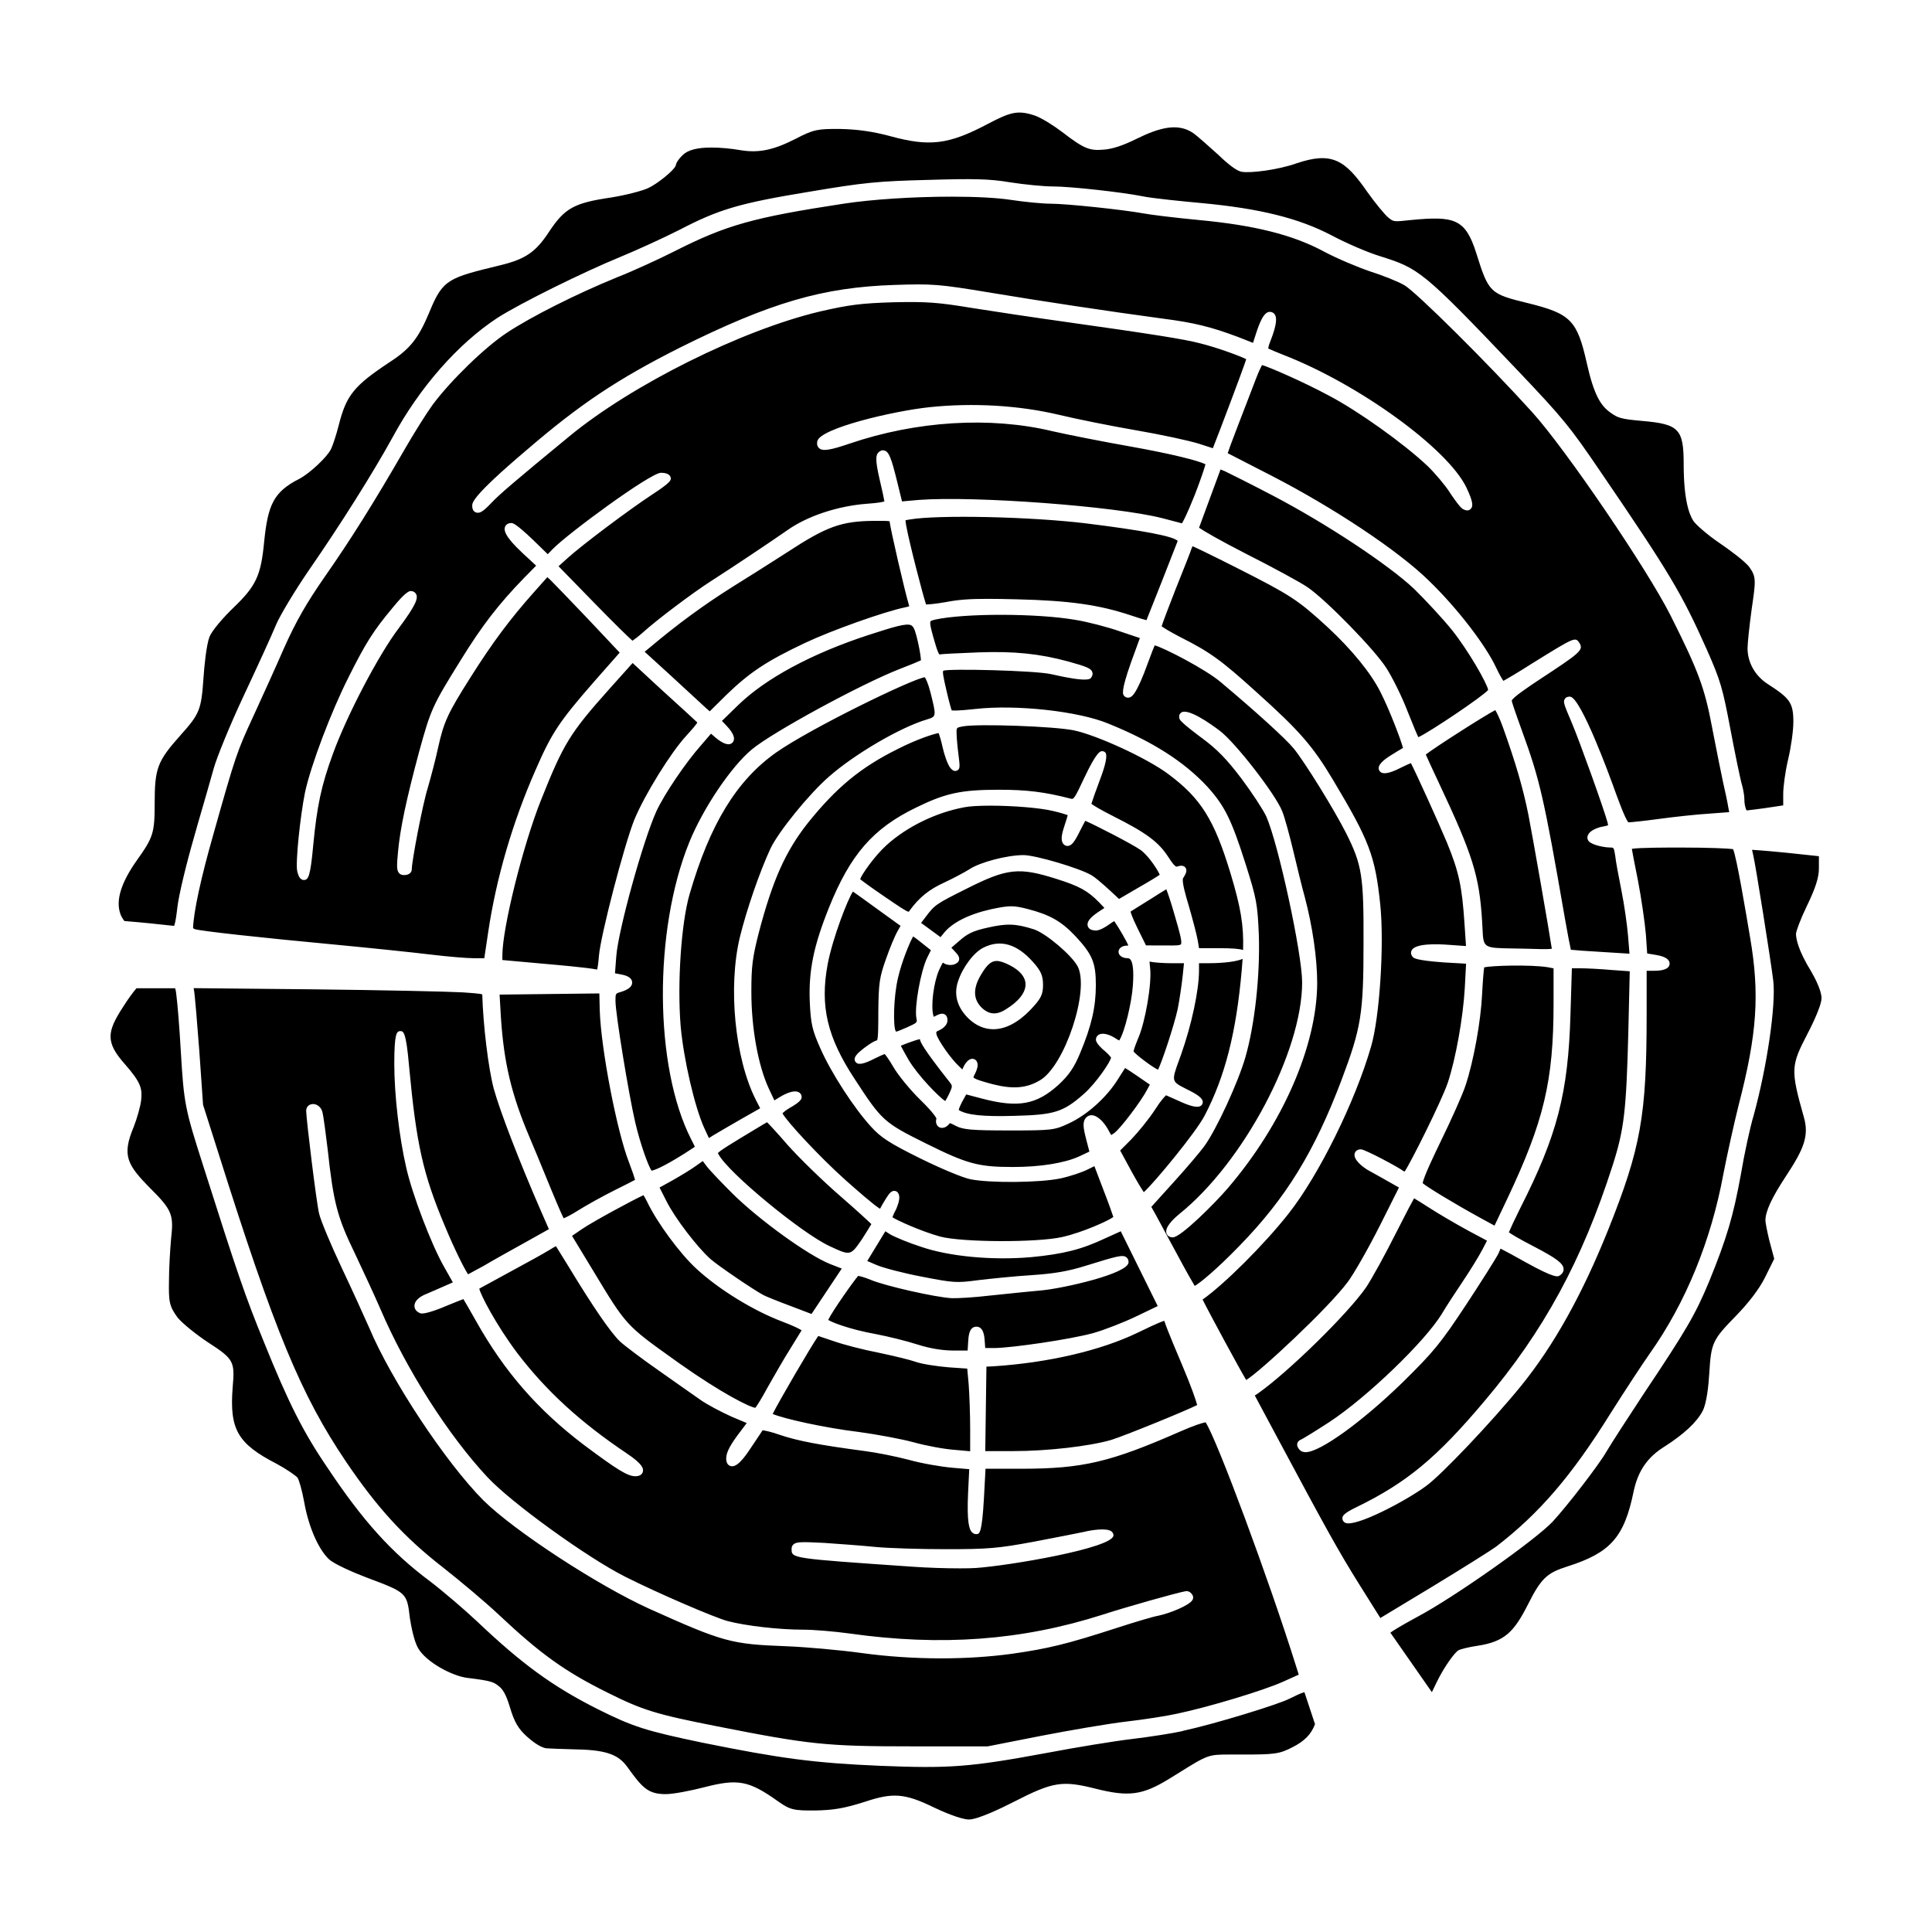 <?xml version="1.0" encoding="UTF-8"?>
<!-- Uploaded to: ICON Repo, www.svgrepo.com, Generator: ICON Repo Mixer Tools -->
<svg fill="#000000" width="800px" height="800px" version="1.1" viewBox="144 144 512 512" xmlns="http://www.w3.org/2000/svg">
 <path d="m474.25 509.71c-1.812-3.027-9.848-17.863-11.547-21.316 5.836-4.117 16.52-14.785 22.809-22.809 8.047-10.219 17.637-29.66 21.84-44.25 2.277-7.723 3.523-27.102 2.422-37.707-1.352-12.82-2.867-16.809-12.461-32.863-5.445-9.129-8.922-13.105-20.641-23.625-9.105-8.23-12.086-10.379-19.941-14.332-2.961-1.551-4.363-2.445-4.891-2.836 0.414-1.266 1.809-5.004 3.688-9.773 1.949-4.84 4.137-10.375 4.316-11.035 0.07-0.156 0.145-0.293 0.211-0.406 1.23 0.535 5.09 2.394 11.547 5.652l0.344 0.176c14.176 7.184 15.973 8.352 23.973 15.699 6.348 5.891 11.422 12.133 13.914 17.113 2.332 4.543 5.414 12.641 5.981 14.816-0.66 0.363-1.742 1.023-3.223 1.953-1.699 1.062-3.856 2.641-3.059 4.039 0.629 1.137 2.473 0.906 5.629-0.711 1.293-0.641 2.203-1.047 2.742-1.27 1.523 2.957 7.305 15.695 9.559 21.086 3.168 7.727 3.996 11.566 4.656 21.613l0.387 5.789-4.578-0.324c-3.316-0.246-8.969-0.406-9.859 1.527-0.125 0.281-0.344 1.02 0.406 1.77 0.203 0.207 0.816 0.828 8.188 1.367l5.863 0.336-0.344 6.481c-0.457 7.883-2.387 18.637-4.481 24.992-1.672 4.957-10.086 21.734-11.461 23.609-0.117-0.031-0.281-0.09-0.422-0.195-0.992-0.82-10.062-5.691-11.164-5.691-1.258 0-1.578 0.832-1.648 1.082-0.441 1.598 2.019 3.543 3.562 4.449 0.836 0.469 1.918 1.066 3.004 1.668l5.168 2.922-4.984 9.949c-3.152 6.238-6.918 12.848-8.57 15.055-5.219 7.043-23.512 24.035-26.934 26zm-63.695-98.223c3.449-2.117 5.301-4.504 5.223-6.734-0.07-1.863-1.5-3.578-4.144-4.938-1.516-0.781-2.637-1.148-3.508-1.148-1.457 0-2.59 1.004-4.18 3.699-2.102 3.543-2.055 6.359 0.125 8.594 1.98 1.938 3.988 2.121 6.484 0.527zm37.145-16.945 5.617 0.012c1.793 0.023 3.367 0.031 3.629-0.301 0.43-0.57-0.406-3.441-1.562-7.418l-0.336-1.152c-0.867-3.012-1.566-5.023-1.965-6.016-0.637 0.371-1.855 1.117-4.141 2.578-1.043 0.66-2.098 1.305-2.992 1.863l-0.281 0.176c-0.961 0.598-1.699 1.055-2.051 1.285 0.051 0.336 0.344 1.375 1.824 4.394zm-49.332 32.246c-2.562-2.359-5.812-7.238-6.168-8.609-0.156-0.699-0.176-0.77 0.695-1.137l0.02-0.012c1.082-0.5 2.176-1.492 2.176-2.57 0-0.359 0-1.199-0.695-1.621-0.785-0.48-1.664-0.023-2.797 0.559-0.059 0.031-0.105 0.059-0.152 0.074-0.035-0.105-0.074-0.25-0.125-0.457-0.664-2.606 0.125-8.746 1.547-11.941 0.223-0.48 0.691-1.496 1.004-1.98 0.855 0.676 2.121 0.777 2.984 0.488 0.43-0.172 1.148-0.453 1.309-1.203 0.191-0.852-0.488-1.566-1.273-2.394l-0.77-0.84 2.168-1.867c2.141-1.895 3.668-2.606 7.426-3.441 5.094-1.168 7.5-1.078 12.262 0.441 3.184 1.039 10.031 6.836 11.621 9.84 3.215 6.242-3.391 26.25-9.957 30.145-3.527 2.117-7.133 2.43-12.434 1.094-1.352-0.348-4.938-1.289-5.223-1.84 0-0.016-0.016-0.168 0.246-0.656 0.297-0.539 0.855-1.77 0.855-2.539 0-1.352-0.852-1.637-1.074-1.684-0.102-0.031-0.207-0.047-0.328-0.047-1.234 0-2.109 1.613-2.434 2.316l-0.223 0.504zm2.305-12.867c1.977 1.879 4.18 2.832 6.574 2.832 3.188 0 6.559-1.754 9.766-5.074 2.863-3.012 3.402-4.074 3.402-6.68 0-2.457-0.586-3.773-2.719-6.125-4.195-4.715-8.574-5.992-13.039-3.762-2.555 1.238-5.535 5.184-6.777 8.984-1.172 3.504-0.207 6.898 2.793 9.824zm-6.18 21.875c0.207-0.316 0.574-0.934 1.039-1.906 0.934-2.09 0.934-2.09 0.051-3.223-7.094-8.977-7.75-10.656-7.809-11.305-0.934 0.215-3.672 1.168-5.043 1.773 0.344 0.695 1.012 1.945 2.098 3.812 2.59 4.293 8.137 9.883 9.664 10.848zm56.402-8.312c1.066-2.133 4.246-11.684 5.211-16.098 0.48-2.453 1.055-6.309 1.316-8.762l0.348-3.359h-3.164c-2.297 0-4.949-0.191-5.906-0.43-0.02-0.004-0.039-0.012-0.059-0.016 0.023 0.508 0.102 1.25 0.152 1.676 0.492 4.106-1.273 14.41-3.203 18.758-0.863 2.066-1.168 3.148-1.184 3.356 0.324 0.684 4.984 4.223 6.488 4.875zm-69.535-10.258c0.035 0.066 0.086 0.145 0.105 0.172h0.004c0.297 0 2.066-0.777 2.828-1.109 2.816-1.281 2.816-1.281 2.559-2.484-0.574-2.934 1.148-12.52 2.875-16.043l0.973-1.949-2.238-1.773c-1.129-0.926-1.969-1.551-2.465-1.879-0.871 1.457-3.031 6.66-4.004 10.926-1.223 5.062-1.324 12.961-0.637 14.141zm-1.594-135.07c-0.59-0.16-2.699-0.137-4.121-0.121-8.68 0.07-12.543 1.461-22.992 8.297l-2.066 1.32c-3.148 2.012-8.418 5.375-12.488 7.883-7.621 4.801-14.582 9.898-21.875 16.047l-0.004 0.004-1.379 1.137 6.75 6.156c4.137 3.805 8.332 7.672 9.336 8.605l1.16 1.027 4.465-4.414c6.176-5.965 10.641-8.918 20.797-13.719 6.856-3.254 20.93-8.273 26.414-9.402 0.68-0.145 1.023-0.246 1.184-0.316-0.016-0.07-0.035-0.168-0.07-0.312-1-3.25-5.008-20.469-5.109-22.191zm-71.219 124.72c-1.438 0.398-1.438 0.398-1.438 2.387 0 3.281 3.43 24.371 5.246 32.234 1.379 5.863 3.496 11.602 4.316 12.746 0.484-0.074 2.539-0.637 8.777-4.57l2.711-1.773-1.004-2.004c-9.777-19.141-10.004-55.172-0.5-78.66 3.672-9.055 11.129-20.113 16.617-24.652 5.477-4.551 28.875-17.281 39.125-21.285 2.973-1.137 4.918-1.961 5.668-2.312-0.031-0.684-0.25-2.418-0.805-4.867-0.57-2.379-0.945-3.945-1.738-4.387-1.258-0.711-4.871 0.465-11.445 2.578-14.957 4.891-27.199 11.488-34.469 18.566l-4.293 4.176 1.113 1.152c2.504 2.609 2.312 3.918 1.707 4.57-0.855 0.91-2.383 0.469-4.523-1.316l-1.188-1.027-2.625 3.055c-4.09 4.602-9.734 12.941-11.84 17.488-3.559 7.828-10.121 31.547-10.637 38.449l-0.344 4.508 1.594 0.301c1.91 0.344 2.906 1.043 2.961 2.082 0.066 1.062-0.938 1.934-2.988 2.562zm217.13 39.879c-1.148 2.367-4.578 9.457-4.637 10.812 0.973 0.875 7.992 5.211 15.547 9.34l3.477 1.895 3.352-7.055c9.773-20.66 12.297-31.332 12.297-51.891v-9.238l-1.648-0.312c-4.488-0.691-14.793-0.438-16.742 0.066-0.137 0.891-0.348 3.266-0.543 7.008-0.344 7.273-2.227 17.699-4.383 24.25-0.746 2.293-3.695 8.938-6.719 15.125zm11.098-58.688 0.105 2.023c0.242 5.141 0.242 5.141 8.066 5.262l2.84 0.051c3.356 0.105 6.516 0.207 7.465 0.023 0-0.004-0.004-0.016-0.004-0.02-0.613-4.203-5.066-29.684-6.188-35.406-1.41-7.055-3.367-13.785-6.758-23.246-0.867-2.414-1.637-3.918-2.031-4.566-2.84 1.457-15.91 9.809-18.418 11.77 0.43 1.008 1.578 3.496 3.426 7.43 9.043 19.219 10.762 24.707 11.496 36.68zm-110.7-25.18c0.406-1.184 0.719-2.231 0.887-2.856-0.695-0.266-2.082-0.695-3.898-1.113-3.289-0.805-10.438-1.41-16.641-1.41-2.996 0-5.414 0.145-6.812 0.414-7.496 1.371-15.215 5.117-20.645 10.027-3.316 3.004-6.621 7.836-7.012 9.043 0.676 0.555 3.18 2.398 6.707 4.785 3.133 2.141 5.617 3.844 6.141 3.844 0.012 0 0.02 0 0.023-0.004 0.023-0.02 0.133-0.176 0.203-0.262 2.519-3.496 5.219-5.68 9.324-7.527 2.242-1.047 5.238-2.641 6.543-3.461 2.746-1.855 9.984-3.758 14.328-3.758 3.184 0 14.988 3.496 18.043 5.34 0.828 0.473 2.449 1.812 4.82 3.984l2.469 2.297 4.953-2.891c3.293-1.883 5.231-3.094 5.828-3.512-0.297-0.883-2.75-4.875-5.039-6.555-2.203-1.566-12.113-6.648-14.688-7.754-0.352 0.645-0.953 1.777-1.629 3.133-1.34 2.746-2.117 3.391-2.863 3.516-0.457 0.082-0.902-0.09-1.211-0.402-0.902-0.898-0.59-2.602 0.172-4.867l0.008-0.012zm-153.73 35.047h-2.812c-1.926 0-7.023-0.438-11.613-0.992-4.516-0.551-16.277-1.77-25.684-2.664-19.129-1.785-34.863-3.516-36.59-4.039-0.238-0.07-0.406-0.207-0.484-0.293 0.168-4.418 2.066-13.191 5.356-24.738 5.883-20.887 6.281-22.062 10.676-31.52 2.387-5.199 5.953-13.059 8.137-18.07 3.133-6.996 5.856-11.742 10.77-18.828 6.766-9.664 13.078-19.73 21.105-33.66 2.445-4.246 5.863-9.699 7.473-11.898 4.731-6.367 13.891-15.262 19.609-19.02 6.445-4.277 18.453-10.324 29.207-14.707 4.508-1.773 11.547-5.031 15.48-7.031 13.574-6.856 20.66-8.844 44.621-12.5 7.523-1.148 18.484-1.855 28.605-1.855 6.523 0 12.121 0.301 15.742 0.855 3.629 0.555 8.387 1.012 10.617 1.012 4.09 0 19 1.57 24.539 2.578 1.699 0.328 8.09 1.125 14.555 1.738 14.746 1.375 24.949 3.93 33.074 8.293 3.492 1.879 9.129 4.231 12.375 5.336 3.332 1.043 7.394 2.68 9.07 3.648 3.109 1.785 22.418 20.969 33.883 33.66 8.863 9.793 30.477 41.562 36.703 53.953 7.34 14.625 8.984 19.055 10.973 29.605l0.109 0.59c0.996 5.078 2.238 11.402 2.762 13.77 0.441 1.98 1.184 5.289 1.395 6.699l0.262 1.371-5.074 0.379c-3.508 0.207-9.609 0.883-13.473 1.41-3.988 0.543-7.367 0.887-8.156 0.918-0.848-0.754-3.043-6.879-4.238-10.195-0.344-0.945-8.379-23.121-11.266-23.121-0.289 0-0.957 0-1.344 0.586-0.523 0.797-0.258 1.43 1.828 6.332 2.031 4.758 8.676 23.293 9.48 26.434 0.098 0.418 0.133 0.629 0.137 0.746-0.277 0.121-1.02 0.262-1.258 0.312-1.48 0.227-3.027 0.934-3.688 1.688-0.191 0.238-0.691 0.867-0.48 1.641 0.227 0.82 1.074 1.184 1.988 1.516 0.992 0.359 2.762 0.73 4 0.73 0.977 0 0.977 0 1.344 2.246 0.156 1.445 0.711 4.508 1.676 9.352 0.699 3.496 1.465 8.801 1.715 11.812l0.379 4.727-7.465-0.469c-3.934-0.215-6.883-0.453-8.07-0.574-0.289-1.254-0.902-4.445-1.594-8.398-5.547-31.945-6.609-36.59-11.383-49.691-1.855-5.113-2.609-7.418-2.695-7.883 0.047-0.785 4.82-3.949 7.109-5.473 10.957-7.203 11.945-7.926 10.891-9.766-1.125-1.762-1.148-1.758-12.152 5.062l-0.48 0.297c-3.582 2.293-6.484 3.996-7.586 4.594-0.371-0.543-1.055-1.699-1.844-3.367-2.801-6.086-10.508-16.07-17.93-23.219-7.996-7.859-25.223-19.332-41.898-27.902-4.797-2.445-8.984-4.609-10.914-5.606l-0.465-0.238c0.273-0.848 0.957-2.777 2.66-7.184 0.754-1.996 1.621-4.223 2.43-6.301l0.227-0.598c0.883-2.262 1.668-4.297 2.137-5.562 0.707-1.855 1.32-3.144 1.652-3.723 2.16 0.656 10.707 4.352 17.617 8.055 7.672 4 19.938 12.734 26.227 18.691 2.051 1.988 4.676 5.109 5.856 6.957 0.098 0.156 2.465 3.762 3.387 4.379 0.902 0.551 1.629 0.598 2.141 0.109 0.734-0.648 0.797-1.793-1.074-5.723-4.961-10.344-28.539-27.422-48.512-35.156-2.051-0.805-3.449-1.426-4.012-1.691 0.039-0.336 0.176-0.969 0.5-1.75 2.047-5.129 1.684-6.609 1.23-7.285-0.293-0.43-0.762-0.676-1.289-0.676-1.219 0-2.207 1.438-3.41 4.949l-1.066 3.266-3.965-1.559c-7.144-2.684-11.789-3.82-19.879-4.852-14.695-1.984-32.301-4.641-45.953-6.922-13.453-2.227-15.113-2.348-25.184-2.016-19 0.613-32.805 4.637-56.805 16.57-16.668 8.402-26.574 15.02-40.785 27.246-14.344 12.168-14.344 13.875-14.344 14.695 0 1.152 0.508 1.598 0.922 1.758 1.004 0.406 1.965-0.188 4.191-2.539 2.082-2.215 6.293-5.82 20.504-17.512 16.523-13.68 45.77-28.258 66.566-33.188 7.82-1.793 10.914-2.176 19.461-2.438 8.863-0.188 11.777 0.02 20.812 1.516 5.637 0.898 16.672 2.555 24.672 3.672 23.352 3.285 31.715 4.621 35.82 5.707 4.602 1.152 10.566 3.359 12.172 4.195-0.406 1.254-1.855 5.324-6.856 18.465l-1.988 5.129-3.641-1.18c-2.625-0.832-10.246-2.469-16.66-3.566-6.535-1.125-15.742-2.969-20.531-4.121-10.523-2.492-22.676-3.223-34.195-2.016-9.574 0.992-29.172 5.606-29.797 9.043-0.207 0.969 0.141 1.527 0.48 1.832 0.973 0.84 2.856 0.559 8.074-1.215 17.703-6.035 37.277-7.234 53.699-3.301 4.125 0.945 13.266 2.742 20.379 4.004 11.672 2.07 18.453 3.863 20.238 4.766-0.277 1.066-1.215 3.906-2.801 8.02-2.223 5.586-3.164 7.203-3.441 7.637-0.277-0.07-0.664-0.176-1.137-0.301l-0.207-0.055c-1.059-0.277-2.465-0.645-3.906-1.02-12.359-3.16-49.656-5.93-64.383-4.836l-4.551 0.398-1.266-5.164c-1.578-6.434-2.211-7.992-3.402-8.316-0.578-0.176-1.102 0.02-1.594 0.516-0.699 0.691-0.855 2.035 0.332 7.141 0.691 2.883 1.129 5.008 1.266 5.824-0.414 0.141-1.547 0.406-4.492 0.613-7.75 0.559-15.859 3.231-21.164 6.977-4.832 3.356-14.473 9.809-20.156 13.438-5.004 3.203-14.559 10.398-18.242 13.75-1.32 1.16-2.254 1.84-2.711 2.141-1.109-0.953-4.519-4.277-10.121-10.016l-9.473-9.719 2.492-2.242c3.883-3.496 16.203-12.746 22.34-16.773 4.918-3.188 4.918-3.812 4.918-4.227 0-0.359-0.191-1.531-2.594-1.531-2.836 0-24.918 16.273-28.711 20.234l-1.305 1.344-3.805-3.699c-4.742-4.555-5.512-4.555-5.836-4.555-1.164 0-1.562 0.691-1.676 0.988-0.332 0.836-0.207 2.457 4.602 6.934l3.641 3.371-3.219 3.269c-6.758 6.961-11.133 12.641-16.727 21.695-7.535 12.125-7.949 13.027-11.043 24.262-3.445 12.844-5.023 20.309-5.621 26.621-0.336 3.664-0.383 4.906 0.293 5.648 0.316 0.344 0.75 0.508 1.293 0.508 1.43 0 2.066-0.766 2.066-1.531 0-2.168 2.891-17.324 4.223-21.52 0.883-3.043 2.141-7.836 2.75-10.723 1.551-6.934 2.523-9.039 8.664-18.746 5.801-9.152 10.309-15.211 16.629-22.328l3.656-4.109 0.891 0.816c0.82 0.828 5.465 5.602 10.242 10.645l8.039 8.539-6.801 7.719c-9.23 10.57-11.254 13.629-15.488 23.375-6.098 13.852-10.43 28.688-12.543 42.906zm-22.672-87.453c4.594-6.176 5.164-7.934 4.613-9.012-0.156-0.312-0.555-0.836-1.484-0.836-0.961 0-3.082 2.379-4.695 4.359-5.164 6.176-7.148 9.305-11.789 18.582-4.629 9.203-9.891 23.105-11.48 30.379-1.246 6.152-2.59 18.688-2.062 20.953l0.004 0.016c0.238 0.91 0.594 2.289 1.805 2.289 1.137-0.09 1.672-0.941 2.414-9.113 1.004-10.555 2.172-16 5.211-24.285 3.688-10.18 12.164-26.379 17.465-33.332zm269.09-10.414c-6.887-6.488-23.363-17.359-37.488-24.754-5.969-3.117-11.602-5.934-12.691-6.445l-1.129-0.457-5.031 13.645c-0.277 0.754-0.504 1.375-0.66 1.793 1.223 0.867 5.391 3.285 12.297 6.832 7.098 3.582 14.629 7.672 16.445 8.934 4.961 3.375 17.879 16.629 20.934 21.477 1.48 2.324 4.051 7.387 5.621 11.512 1.684 4.254 2.457 6.027 2.812 6.758 3.062-1.379 17.07-10.82 18.512-12.516-0.344-1.848-5.266-10.465-9.637-15.93-2.606-3.219-7.125-8.039-9.984-10.848zm-213.36 26.613c-10.367 11.621-12.051 14.359-18.012 29.297-4.797 12.016-10.258 33.973-10.258 41.215v1.223l11.688 1.055c1.949 0.168 10.969 0.945 13.418 1.477 0.121-0.418 0.309-1.395 0.492-3.707 0.469-5.465 6.707-29.406 9.402-36.078 2.762-6.625 9.547-17.598 13.715-22.152 1.477-1.637 2.875-3.184 2.949-3.606-0.004 0.059-0.145-0.074-0.406-0.316-0.539-0.535-3.316-3.062-6.246-5.727l-3.152-2.871-7.336-6.785zm129.84 91.5c1.152-0.609 3.074 0.098 4.473 1.047 0.414 0.262 0.711 0.438 0.883 0.508 0.02-0.031 0.039-0.066 0.059-0.09 1.352-2.086 3.254-9.82 3.57-14.52 0.262-3.793 0.023-6.117-0.711-6.902-0.191-0.207-0.422-0.297-0.762-0.297-1.305 0-2.328-0.734-2.328-1.668 0-0.977 0.957-1.664 2.328-1.664 0.117 0 0.207-0.02 0.277-0.047-0.406-0.988-2.621-4.871-3.738-6.438-0.309 0.156-0.754 0.422-1.273 0.812-0.77 0.578-2.5 1.668-3.527 1.668-1.234 0-1.984-0.387-2.223-1.164-0.328-1.027 0.488-2.152 2.648-3.648l1.762-1.164-1.387-1.465c-3.023-3.082-5.231-4.309-11.238-6.203-9.996-3.184-13.121-2.863-23.84 2.539-8.168 4.082-8.473 4.293-10.855 7.441l-1.254 1.656 5.152 3.777 0.797-0.992c2.172-2.805 6.656-5.09 12.621-6.414 4.867-1.027 5.856-1.031 9.664-0.059 5.863 1.516 8.926 3.25 12.609 7.144 4.551 4.887 5.465 7.078 5.465 13.012 0 5.824-1.164 10.867-4.141 17.977-1.578 3.836-2.984 5.894-5.777 8.48-5.773 5.223-10.625 6.121-19.98 3.699-1.918-0.516-3.598-0.953-4.457-1.168-0.293 0.5-0.707 1.266-0.887 1.602l-0.266 0.48c-0.77 1.559-0.832 1.961-0.816 2.055 2.133 1.328 6.465 1.793 14.848 1.535 10.469-0.258 12.852-1.012 18.227-5.75 3.309-2.875 7.266-8.758 7.266-9.719-0.039-0.012-0.578-0.82-1.637-1.699-0.555-0.449-2.363-1.996-2.363-3.031 0-0.566 0.305-1.07 0.812-1.332zm-37.648-69.961c-0.828 0.352-1.406-0.328-1.754-0.73-0.742-0.941-1.621-3.551-2.039-5.461-0.406-1.848-0.832-3.195-1.043-3.758-1.289 0.195-5.773 1.629-10.863 4.227-9.805 4.867-16.246 10.184-23.801 19.598-5.941 7.523-9.34 15.141-13.008 29.094-1.672 6.555-1.969 8.887-1.969 15.602 0 9.609 1.754 19.406 4.574 25.578l1.527 3.246 1.316-0.812c0.586-0.367 3.613-2.207 5.168-1.34 0.473 0.258 0.746 0.715 0.746 1.254 0 0.535-0.246 1.246-3.234 2.934-1.078 0.637-1.629 1.148-1.848 1.395 1.129 2.141 9.809 11.523 16.746 17.73l0.121 0.102c2.488 2.203 7.445 6.59 8.988 7.457 0.344-0.672 0.926-1.699 1.516-2.621 0.863-1.406 1.445-2.125 2.242-2.125l0.191 0.016c0.398 0.07 0.902 0.332 1.109 1.215 0.293 1.285-0.75 3.531-0.867 3.785-0.473 0.836-0.777 1.594-0.906 1.98 1.164 0.797 7.586 3.715 12.602 5.106 5.82 1.562 25.836 1.637 32.434 0.121 5.316-1.195 12.309-4.348 13.508-5.301-0.258-0.828-1.203-3.512-2.676-7.301l-2.348-6.172-1.684 0.836c-1.477 0.777-4.828 1.883-7.301 2.414-5.375 1.152-18.793 1.273-23.93 0.207-2.031-0.418-7.75-2.805-13.305-5.547-8.051-3.988-10.352-5.477-12.957-8.352-4.523-4.934-10.555-14.234-13.43-20.73-2.176-4.887-2.543-6.5-2.816-12.277-0.344-8.293 0.988-14.836 5.066-25.02 5.644-14.066 11.664-21.008 23.016-26.516 7.891-3.879 12.02-4.766 22.098-4.766 7.371 0 12.16 0.598 18.977 2.367 0.781 0.176 0.902 0.227 3.715-5.793 3.113-6.543 4.047-6.711 4.445-6.781 0.406-0.051 0.742 0.066 0.977 0.316 0.66 0.672 0.156 3.223-1.523 7.578-0.969 2.551-1.812 5.004-2.144 6.051 0.672 0.488 2.516 1.629 5.859 3.305 8.746 4.402 12.016 6.84 14.594 10.883 1.512 2.332 2 2.539 2.231 2.438 0.555-0.176 1.641-0.523 2.242 0.273 0.637 0.828-0.074 1.945-0.605 2.762-0.48 0.766 0.82 5.117 1.379 6.973 0.992 3.422 2.207 7.941 2.492 9.582l0.332 2.035h5.414c3.5 0 5.324 0.18 6.266 0.48 0.207-6.629-0.66-11.418-3.293-20.191-4.328-14.324-7.879-19.996-16.5-26.406-5.477-4.133-18.863-10.324-25.137-11.629-5.32-1.059-24.984-1.754-29.227-1.055-1.812 0.336-1.812 0.336-1.77 1.789 0 1.293 0.273 3.996 0.523 5.894 0.363 2.957 0.449 3.656-0.438 4.062zm9.57 157.87-1.75 0.086-0.309 22.379h7.461c8.969 0 20.102-1.273 25.906-2.957 3.551-1.098 19.75-7.699 22.789-9.25-0.309-1.234-1.566-4.934-4.031-10.73-0.715-1.676-3.996-9.375-4.68-11.586-1.309 0.348-5.129 2.207-7.062 3.144-9.797 4.734-23.754 7.977-38.324 8.914zm53.445-21.309c-0.605-0.992-2.312-3.984-4.644-8.34-2.535-4.734-5.094-9.453-5.812-10.758l-1.043-1.848 5.719-6.324c3.543-3.891 7.199-8.219 8.262-9.672 3.144-4.242 8.977-16.836 10.949-23.648 2.481-8.621 3.91-21.598 3.57-32.301-0.344-8.348-0.609-9.766-3.512-18.922-3.742-11.773-5.543-15.418-10.148-20.5-6.172-6.648-14.504-11.961-26.215-16.703-7.914-3.293-24.43-5.117-35.336-3.871-4.438 0.484-5.785 0.434-6.188 0.367-0.207-0.574-0.754-2.469-1.465-5.602-0.727-3.113-1.027-4.734-0.746-4.918 1.43-0.594 24.098-0.066 28.539 0.91 9.977 2.301 10.484 1.27 10.695 0.812 0.316-0.434 0.398-0.918 0.238-1.355-0.336-0.957-1.402-1.43-6.316-2.793-7.699-2.09-14.363-2.766-23.824-2.434-5.984 0.246-9.598 0.414-10.352 0.551-0.145-0.074-0.516-0.625-1.309-3.438-0.621-2.125-1.402-4.766-1.074-5.324 0.133-0.215 0.926-0.402 1.258-0.48 7.926-1.707 26.984-1.668 37.09 0.07 3.231 0.516 8.59 1.906 11.965 3.094l5.168 1.738-2.324 6.379c-2.816 7.981-2.231 8.57-1.77 9.027 0.309 0.316 0.73 0.453 1.238 0.367 0.648-0.156 1.855-0.438 5.133-9.586 0.918-2.523 1.426-3.742 1.652-4.258 2.262 0.562 13.473 6.301 17.574 9.809 9.402 7.898 17.145 14.941 19.266 17.527 2.934 3.586 10.75 16.227 13.941 22.539 4.156 8.312 4.625 11.301 4.559 29.008 0 18.695-0.598 22.418-5.805 36.242-7.195 19.051-14.773 31.383-27.039 43.973-6.348 6.559-10.656 9.992-11.895 10.66zm8.762-25.887c14.551-16.973 23.633-37.801 23.699-54.367 0-6.516-1.234-15.059-3.305-22.863-0.727-2.559-2.012-7.91-3.059-12.289-0.945-3.961-2.258-8.805-2.91-10.395-1.773-4.508-12.469-18.289-16.586-21.355-2.484-1.875-8.438-6.082-10.195-4.769-0.188 0.137-0.746 0.637-0.438 1.598l0.047 0.133c0.363 0.91 5.004 4.352 5.934 5.031 3.988 2.949 6.516 5.535 10.398 10.66 2.727 3.629 5.758 8.238 6.613 10.07 3.199 7.203 9.512 36.395 9.512 43.984 0 18.395-15.488 47.637-32.496 61.348-1.867 1.531-3.988 3.68-3.445 5.211l0.004 0.004c0.109 0.309 0.5 1.02 1.676 1.02 2.121-0.008 11.258-9.16 14.551-13.02zm3.711-57.918c0.09-1.012 0.168-1.965 0.223-2.875-2.273 1.059-7.418 1.164-9.289 1.164h-2.266v1.934c0 5.195-1.945 14.324-4.727 22.199l-0.523 1.441c-2.086 5.742-2.086 5.742 1.879 7.75l1.027 0.52c2.746 1.391 3.715 2.43 3.223 3.465-0.52 1.113-2.262 0.957-5.481-0.473l-0.379-0.172c-1.5-0.68-3.055-1.375-3.754-1.672-0.43 0.387-1.5 1.57-2.82 3.656-1.723 2.672-4.695 6.273-6.457 8.09l-2.883 2.891 3.043 5.606c1.449 2.641 2.613 4.543 3.219 5.441 2.68-2.387 13.648-15.629 16.09-20.227 5.461-10.469 8.414-22.059 9.875-38.738zm-24.359 30.461-3.34-2.297c-1.379-0.961-2.527-1.691-3.219-2.109l-0.055 0.086c-0.438 0.676-1.09 1.676-1.785 2.801-2.941 4.793-8.176 9.527-13.023 11.773-3.856 1.82-4.449 1.891-15.879 1.891-9.875 0-12.262-0.207-14.199-1.25-0.316-0.172-1.273-0.684-1.516-0.684h-0.012c0.016 0.012-0.082 0.137-0.141 0.211-1.004 1.188-2.062 1.18-2.676 0.855-0.562-0.328-1.059-1.109-0.711-2.293-0.121-0.289-0.801-1.559-4.242-4.926-2.769-2.699-6.047-6.715-7.301-8.949-1.02-1.754-1.812-2.812-2.168-3.223-0.457 0.176-1.43 0.578-2.578 1.16-3.062 1.582-4.57 1.844-5.195 0.871-0.664-1.027 0.469-2.144 1.793-3.203 0.465-0.367 2.82-2.215 3.941-2.457 0.348-0.359 0.348-4.523 0.348-7.562 0.07-7.488 0.312-9.176 1.988-13.863 0.984-2.863 2.418-6.332 3.148-7.566l0.754-1.34-6.012-4.344c-3.109-2.273-5.578-4.035-6.609-4.742-1.371 2.004-5.394 12.383-6.691 19.25-2.074 11.105-0.133 19.363 7.184 30.465 7.18 11.023 7.707 11.496 18.871 17.043 10.887 5.414 13.895 6.231 23.016 6.231 7.285 0 13.715-1.031 17.648-2.836l2.641-1.246-0.855-3.269c-0.797-3.117-1.055-4.711 0.066-5.82 0.457-0.449 1.074-0.641 1.719-0.52 1.438 0.238 3.168 1.984 4.398 4.449 0.145 0.25 0.324 0.57 0.457 0.781 0.238-0.145 0.574-0.367 0.762-0.5 1.621-1.137 7.219-8.523 8.805-11.617zm-31.469 45.719c-10.246 0.902-21.652-0.172-29.066-2.707-3.387-1.082-7.109-2.641-8.324-3.356l-1.234-0.797-4.801 7.883 2.336 1.004c1.793 0.801 7.34 2.242 12.121 3.144 8.469 1.652 9.18 1.699 15.012 0.922 2.902-0.344 9.621-1.055 14.395-1.344 5.828-0.395 9.523-1.043 14.098-2.484 8.332-2.59 9.734-2.949 10.691-2.242 0.398 0.297 0.598 0.742 0.598 1.32 0 3.062-17.359 6.918-22.898 7.453-3.148 0.277-7.848 0.762-11.621 1.16l-2.363 0.242c-3.984 0.48-8.457 0.727-9.93 0.68-4.273-0.207-17.754-3.258-21.555-4.875-1.672-0.684-2.836-0.984-3.285-1.027-1.02 1.066-6.867 9.359-7.945 11.656 0.754 0.527 5.32 2.457 12.801 3.797 3.039 0.59 7.977 1.785 10.992 2.766 3.234 1.02 6.519 1.559 9.488 1.559h3.668l0.137-2.266c0.09-1.516 0.238-4.062 2.195-4.062 1.934 0 2.121 2.707 2.191 3.727l0.137 1.934h2.535c4.613-0.059 19.93-2.277 26.062-3.953 2.898-0.812 8.051-2.816 11.496-4.469l5.621-2.699-9.793-19.82-4.121 1.863c-6.254 2.949-11.031 4.168-19.637 4.992zm123.22 76.727c11.477-8.828 19.98-18.727 30.328-35.316 3.723-5.891 8.402-13.023 10.43-15.906 9.488-13.387 16.223-29.844 19.492-47.59 1.027-5.273 2.832-13.395 4.016-18.129 4.922-19.016 5.633-29.414 3.055-44.508-1.094-6.508-3.606-21.488-4.519-23.41-1.137-0.168-6.207-0.418-14.027-0.418-3.074 0-10.797 0-12.793 0.344 0.141 0.863 0.535 3.031 1.633 8.465 0.891 4.691 1.824 11.074 2.09 14.242l0.344 5.023 2.086 0.344c3.293 0.484 3.91 1.586 3.856 2.422-0.086 1.203-1.461 1.82-4.074 1.82l-2.012-0.004v11.539c0 26.887-1.527 35.434-10.207 57.148-6.871 17.125-14.398 30.617-23.008 41.246-7.723 9.5-21.141 23.652-25.18 26.57-5.269 3.93-18.863 11.098-21.488 9.789-0.473-0.23-0.75-0.68-0.75-1.195 0-0.609 0.289-1.289 3.762-2.961 13.301-6.488 21.23-13.059 33.926-28.133 15.688-18.531 25.84-37.207 33.938-62.445 3.043-9.516 3.621-14.465 4.152-35.312l0.379-16.113-4.644-0.328c-3.16-0.281-6.992-0.469-8.594-0.469h-2.102l-0.367 12.16c-0.613 20.949-3.473 32.004-13.305 51.402-1.586 3.18-2.637 5.473-3.023 6.418 0.684 0.488 2.57 1.668 6.656 3.773 5.961 3.098 7.793 4.488 7.848 5.953 0.02 0.711-0.352 1.305-1.125 1.773-0.383 0.266-1.145 0.777-9.062-3.637-3.039-1.715-5.391-2.977-6.523-3.543-0.133 0.293-0.289 0.66-0.469 1.113-0.527 1.23-5.367 8.746-8.488 13.504-6.926 10.496-8.676 12.637-16.992 20.828-10.863 10.551-21.906 18.504-25.703 18.504-0.691-0.016-1.199-0.211-1.57-0.598-0.238-0.262-0.836-0.922-0.641-1.723 0.074-0.328 0.316-0.766 1.008-1.027 0.336-0.141 3.199-1.855 7.473-4.629 10-6.578 25.328-21.32 29.82-28.684 1.113-1.895 3.629-5.734 5.621-8.699 1.891-2.805 4.191-6.551 5.141-8.363l1.215-2.332-4.996-2.664c-3.359-1.824-8.02-4.566-10.402-6.109-1.684-1.09-3.109-1.977-3.93-2.457-0.57 0.996-1.867 3.414-4.836 9.273-2.742 5.477-6.344 12.02-7.859 14.297-4.711 6.863-20.5 22.363-28.648 28.121l-0.016 0.012-0.852 0.562 6.102 11.406c12.891 24.078 15.926 29.609 21.754 38.926l5.414 8.629 13.621-8.223c8.078-4.894 15.664-9.676 17.051-10.684zm71.918-228.66c-3.336-2.191-5.273-5.723-5.273-9.406 0-1.441 0.5-6.019 1.094-10.398 1.094-7.512 1.246-8.508-0.598-11.098-1.195-1.641-5.672-4.875-7.863-6.367-3.387-2.289-6.367-4.977-6.969-5.875-1.195-1.793-2.59-5.875-2.59-15.078 0-9.305-1.246-10.602-10.949-11.445-5.824-0.5-6.519-0.848-8.359-2.141-2.59-1.793-4.43-4.527-6.367-13.184-2.539-11.348-4.281-13.09-15.527-15.875-10.203-2.488-10.449-2.734-13.785-13.336-2.887-9.105-5.824-9.805-17.316-8.707-4.578 0.5-4.578 0.5-6.019-0.695-0.898-0.746-3.336-3.684-5.57-6.816-5.824-8.41-9.305-10.699-18.711-7.512-4.926 1.742-12.191 2.641-14.531 2.242-1.293-0.246-3.387-1.793-6.223-4.527-1.988-1.793-5.523-4.977-6.672-5.773-4.082-2.734-8.957-1.395-14.93 1.543-3.734 1.84-6.469 2.734-8.805 2.887-3.633 0.297-5.074-0.152-10.949-4.68-2.09-1.594-5.273-3.633-7.164-4.328-4.578-1.543-6.469-0.996-12.641 2.238-10.242 5.418-15.316 6.062-25.812 3.176-4.629-1.246-8.707-1.793-13.184-1.891-6.07-0.051-7.07 0.152-11.793 2.59-5.824 2.988-9.703 3.785-14.332 3.082-2.887-0.5-5.672-0.746-8.012-0.746-3.785 0-6.266 0.645-7.613 1.988-0.848 0.797-1.395 1.594-1.641 2.09l-0.258 0.801c-0.551 1.293-4.875 4.777-7.266 5.871-1.594 0.746-6.07 1.891-9.805 2.488-9.805 1.441-12.293 2.785-16.469 9.109-3.531 5.375-6.223 7.215-12.938 8.855-13.734 3.336-15.176 3.684-18.711 12.293-2.938 7.062-5.125 9.855-10.602 13.387-9.457 6.273-11.445 8.758-13.438 16.57-0.645 2.59-1.641 5.621-2.141 6.57-0.996 1.988-5.523 6.316-8.41 7.812-6.867 3.481-8.262 7.019-9.254 16.672-0.848 8.957-2.141 11.695-8.16 17.469-2.488 2.387-5.523 5.824-6.316 7.664-0.797 2.039-1.395 7.766-1.594 10.898-0.598 8.508-0.996 9.508-6.07 15.18-6.172 6.918-6.867 8.758-6.867 18.164 0 7.715-0.398 8.957-4.629 14.879-4.277 6.019-5.723 10.699-4.481 14.281 0.195 0.594 0.551 1.246 1.094 1.941 4.328 0.348 9.305 0.848 13.184 1.293 0.398-1.195 0.598-2.836 0.848-4.926 0.348-3.133 2.336-11.395 4.379-18.461l0.996-3.531c1.793-6.07 3.531-12.242 4.231-14.73 0.797-2.938 4.43-11.793 7.766-18.906 3.734-7.961 7.613-16.418 8.758-19.211 1.094-2.59 5.027-9.105 8.707-14.48 8.312-11.992 17.02-25.824 22.191-35.23 7.164-13.234 17.316-24.781 27.766-31.648 6.07-3.879 22.641-12.09 32.844-16.273 3.981-1.641 10.898-4.777 15.426-7.07 10.5-5.473 15.977-7.07 34.434-10.102 14.48-2.438 18.012-2.785 31.5-3.133 11.895-0.348 16.172-0.297 21.695 0.645 3.879 0.598 8.906 1.094 11.445 1.094 4.43 0 18.062 1.492 23.59 2.59 2.438 0.551 11.594 1.441 15.477 1.793 15.625 1.441 25.977 4.031 34.633 8.559 4.031 2.141 9.602 4.527 12.691 5.477 10.5 3.336 11.145 3.531 36.625 30.305 12.191 12.836 13.836 14.879 21.996 26.875 18.363 26.918 21.496 32.195 28.164 47.125 3.684 8.359 4.18 10.152 6.273 21.199 1.195 6.316 2.641 13.387 3.082 14.777 0.348 1.246 0.594 2.887 0.594 3.531 0 0.996 0.102 2.141 0.598 3.133 3.133-0.348 6.621-0.848 9.703-1.344v-3.082c0-1.691 0.5-5.723 1.293-9.059 0.797-3.336 1.395-7.715 1.395-10 0.004-5.191-1.039-6.293-6.863-10.07zm14.332 83.301c0-1.988-1.742-5.375-2.734-7.07-3.531-5.723-4.031-8.758-4.031-10 0.051-0.746 1.195-3.879 2.836-7.266 2.336-4.828 3.234-7.613 3.234-10.051v-3.234c-4.082-0.449-12.043-1.344-17.715-1.691l0.297 1.344c0.598 2.387 4.629 27.668 5.324 33.344 0.746 6.418-1.641 22.742-5.176 35.629-0.945 3.133-2.438 9.949-3.43 15.824-1.988 10.898-3.684 16.723-8.41 28.312-3.684 8.805-5.969 12.734-17.418 29.855-3.734 5.672-8.559 13.09-9.805 15.227-1.941 3.387-10.152 14.082-14.184 18.461-4.481 4.828-26.172 20.102-35.73 25.18-1.246 0.645-5.324 2.938-6.672 3.836l-0.645 0.449 11 15.773 1.195-2.488c2.191-4.527 4.926-8.062 5.824-8.609 0.551-0.297 2.887-0.898 5.027-1.195 7.316-1.094 9.754-3.734 13.488-11.098 3.531-7.07 5.223-8.262 10.305-9.906 11.496-3.633 15.129-7.766 17.617-19.855 1.145-5.477 3.684-9.152 8.211-11.945 5.125-3.285 8.559-6.469 10.102-9.457 1.043-2.039 1.543-6.57 1.742-9.949 0.5-8.16 0.848-8.855 7.164-15.324 3.285-3.387 6.07-7.019 7.562-10l2.488-5.027-1.344-5.027c-0.598-2.488-0.992-4.676-0.992-5.125 0-2.387 1.641-5.969 5.375-11.645 4.828-7.316 6.273-10.797 4.777-15.875-3.582-12.641-3.336-13.582 1.043-22.047 0.141-0.246 3.672-7.012 3.672-9.348zm-137.04 183.92-0.152 0.051c-0.898 0.246-2.141 0.848-3.836 1.691-3.031 1.543-19.855 6.715-28.215 8.508l-0.051 0.051c-2.59 0.594-8.758 1.543-13.285 2.09-4.727 0.551-15.027 2.238-22.887 3.734-20.203 3.734-25.578 4.133-44.039 3.387-17.367-0.746-26.121-1.891-47.027-6.121-14.977-3.133-18.363-4.18-27.816-8.906-11.941-6.019-20.051-11.941-31.996-23.285-3.285-3.082-8.855-7.863-12.438-10.602-10.152-7.562-17.766-15.977-27.172-30.109-6.418-9.406-10.348-17.219-16.867-33.391-4.828-11.793-6.918-17.863-15.977-46.375-4.926-15.375-5.176-16.57-6.019-30.754-0.348-6.266-0.898-12.734-1.145-14.531-0.051-0.645-0.152-1.344-0.348-1.988h-10.246c-1.094 1.293-2.289 2.938-3.633 5.074-4.18 6.469-4.629 9.203 0.551 15.027 4.328 4.926 4.629 6.519 4.328 9.5-0.152 1.543-1.094 4.926-1.988 7.164-3.133 7.512-1.84 9.949 4.481 16.324 5.871 5.824 6.121 7.113 5.426 13.387-0.246 2.785-0.551 7.812-0.551 11.098-0.102 5.523 0.102 6.715 2.289 9.703 1.395 1.691 5.273 4.727 8.062 6.57 6.969 4.481 7.113 5.125 6.519 12.043-0.848 11.047 1.344 14.828 11.695 20.152 2.59 1.395 5.074 3.133 5.523 3.684 0.348 0.551 1.145 3.133 1.742 6.418 1.145 6.519 3.734 12.488 6.57 15.176 1.441 1.344 6.766 3.633 10.051 4.875 10.602 3.981 10.602 3.981 11.395 10.75 0.297 1.941 1.094 6.121 2.191 7.961 2.09 3.633 8.957 7.367 13.09 7.863 6.621 0.797 6.969 1.145 8.41 2.289 0.898 0.746 1.742 1.941 2.785 5.375 1.195 4.031 2.238 5.824 4.629 7.961 0.746 0.645 3.184 2.785 5.074 3.031 0.645 0.051 4.328 0.203 8.16 0.297 8.41 0.152 11.145 1.742 13.234 4.578 3.981 5.523 5.477 7.266 10.203 7.266 2.141 0 6.816-0.945 10.305-1.84 8.855-2.289 11.793-1.742 19.457 3.734 3.234 2.289 4.18 2.488 10 2.438 4.481-0.102 7.266-0.449 13.141-2.336 7.215-2.387 10.398-2.289 18.211 1.543 1.84 0.898 7.07 3.184 9.254 3.184 2.336 0 8.508-2.938 11.992-4.727 10.305-5.273 12.742-5.672 21.598-3.43 8.758 2.191 12.391 1.742 19.508-2.641l1.941-1.195c8.359-5.223 8.359-5.223 14.184-5.223h3.184c8.508 0 9.855-0.102 13.438-1.988 3.031-1.543 4.875-3.336 5.875-6.07zm-125.73-113.48c-5.773-2.281-18.828-11.715-25.859-18.68l-0.188-0.191c-1.34-1.336-6.016-6.047-6.938-7.43l-0.73-0.977-1.535 1.098c-1.336 0.992-4.383 2.84-6.551 4.062l-3.367 1.863 1.828 3.606c2.215 4.434 8.121 12.188 11.707 15.371 2.023 1.773 11.445 8.184 14 9.527 0.605 0.332 3.699 1.586 7.344 2.949h0.004l5.391 2.055 8.016-12.035zm22.078 47.234c3.344 0.938 8.277 1.848 11.008 2.031l4.066 0.371v-5.84c0-3.918-0.207-9.332-0.398-11.926l-0.379-4.141-4.887-0.336c-3.082-0.262-7.203-0.852-9.012-1.531-1.371-0.48-5.531-1.492-9.652-2.359-3.934-0.754-9.23-2.121-11.789-3.031l-4.141-1.387c-1.965 2.816-10.344 17.168-12.078 20.66 2.988 1.289 13.809 3.688 22.859 4.785 4.723 0.637 11.176 1.84 14.402 2.703zm70.652-2.797c3.723-1.652 5.961-2.332 6.805-2.481 2.973 4.453 16.762 41.562 24.031 64.785l0.664 2.09-4.062 1.832c-5.148 2.344-19.941 6.801-28.266 8.535-2.691 0.598-8.625 1.523-13.23 2.055-4.848 0.559-15.367 2.371-22.738 3.805l-14.133 2.781h-19.996c-22.781 0-27.129-0.449-51.723-5.309-16.211-3.188-19.754-4.281-29.141-8.984-11.219-5.57-17.668-10.203-28.746-20.625-3.648-3.438-10.43-9.098-14.871-12.59-10.121-7.871-17.27-15.672-25.512-27.832-12.004-17.75-18.988-34.617-33.938-82.055l-4.016-12.625-1.004-14.41c-0.52-6.785-1.184-15.105-1.43-16.156l-0.066-0.348 31.895 0.316c17.879 0.195 35.859 0.594 39.402 0.801 1.445 0.09 4.84 0.316 5.199 0.559 0.203 7.969 1.617 19.633 3.039 24.965 1.672 6.055 6.848 19.457 12.582 32.59l2.031 4.641-6 3.359c-3.117 1.723-8.734 4.852-11.332 6.394-1.988 1.094-3.391 1.848-4.09 2.211-0.902-1.355-3.394-6.16-6.172-12.855-5.762-13.703-7.531-21.598-9.453-42.219-0.801-9.375-1.547-9.375-2.328-9.375-0.969 0-1.598 0.605-1.598 8.66 0 8.148 1.301 19.445 3.16 27.484 1.578 7.055 6.606 20.273 9.965 26.199l2.398 4.246-4.402 1.93c-0.996 0.422-1.977 0.84-2.629 1.137-2.012 0.789-3.16 1.949-3.152 3.184 0.004 0.402 0.172 1.402 1.531 1.926 1.238 0.48 6.348-1.688 6.906-1.934 2.137-0.891 3.719-1.512 4.535-1.812 0.43 0.699 1.367 2.297 3.41 5.918 7.523 13.383 16.344 23.488 28.59 32.77 8.906 6.641 11.43 8.184 13.527 8.258 1.379 0 1.859-0.613 2.019-1.129 0.258-0.863-0.039-2.117-4.195-4.891-12.379-8.312-21.328-16.512-29.02-26.562-5.801-7.715-9.91-15.781-10.113-17.141 0.988-0.551 4.398-2.422 8.262-4.508 3.793-2.051 8.762-4.769 10.258-5.699 0.734-0.473 1.367-0.832 1.793-1.047 0.629 0.992 1.906 3.066 3.25 5.25l0.367 0.609c6.223 10.238 10.812 16.93 13.289 19.336 1.246 1.168 5.965 4.727 10.316 7.754 2.16 1.508 4.453 3.129 6.418 4.523l0.176 0.121c1.965 1.387 3.586 2.535 4.387 3.078 1.785 1.289 5.613 3.281 8.324 4.508l4.031 1.703-1.43 1.906c-2.887 3.727-4.012 5.824-4.012 7.473 0 1.379 0.621 1.855 1.164 2.016 0.848 0.238 2.301-0.035 5.402-4.863 0.629-0.957 1.254-1.891 1.797-2.684l0.613-0.918c0.281-0.422 0.508-0.766 0.672-1.012 0.664 0.07 2.242 0.395 4.363 1.145 4.926 1.668 10.48 2.727 22.852 4.375 2.977 0.379 8.152 1.414 11.516 2.301 3.481 0.977 8.613 1.84 11.582 2.106l4.449 0.379-0.289 5.91c-0.398 8.184 0.289 10.055 1.012 10.812 0.395 0.406 0.828 0.492 1.117 0.492 0.883 0 1.516 0 2.062-9.609l0.414-7.723h9.723c15.996-0.012 23.41-1.762 41.785-9.832zm-102.9 31.113c-0.023 2.473-0.023 2.473 31.258 4.625l0.996 0.07c3.68 0.258 8.523 0.422 12.348 0.422 1.715 0 3.094-0.031 4.109-0.09 8.699-0.574 36.586-5.289 36.586-8.66 0-0.398-0.188-0.766-0.516-1.027-1.27-1.023-5.375-0.363-7.352 0.121-1.215 0.25-7.113 1.441-13.23 2.59-9.453 1.758-12.062 1.984-23.281 1.984-6.934 0-15.316-0.262-18.691-0.59-3.356-0.336-9.395-0.797-13.645-1.078-6.238-0.328-7.375-0.262-8.125 0.438-0.297 0.281-0.457 0.66-0.457 1.094l0.004 0.102zm104.39 11.18c-2.398 0.418-15.594 4.144-22.059 6.238-21.363 6.82-42.656 8.395-67.012 4.957-4.027-0.555-9.527-1.008-12.262-1.008-6.402 0-15.219-1.012-20.066-2.293-3.426-0.938-18-7.164-27.074-11.73-10.062-5.059-30.191-19.602-36.508-26.379-10.43-11.16-21.578-28.672-28.406-44.633-1.375-3.203-4.387-9.691-6.758-14.711-4.648-9.566-5.656-13.406-7.176-27.402-1.16-9.551-1.402-10.098-1.512-10.34-0.48-1.359-1.805-1.988-2.746-1.77-0.887 0.145-1.457 0.84-1.457 1.785 0.07 2.594 2.715 24.289 3.422 27.191 0.434 1.855 3.129 8.316 6.004 14.402 2.781 5.875 6.035 13.047 7.316 15.957 5.809 13.816 20.207 35.574 30.207 45.641 8.105 8.031 30.277 22.531 43.941 28.723 19.68 8.852 21.715 9.41 36.293 9.945 5.297 0.207 14.254 1.012 19.957 1.793 6.699 0.926 13.996 1.422 21.098 1.422 6.621 0 12.957-0.414 18.844-1.219 9.566-1.355 14.707-2.621 27.492-6.769 5.262-1.707 10.07-3.125 11.219-3.309 2.988-0.609 8.254-2.719 9.082-4.172 0.207-0.348 0.238-0.727 0.105-1.109l-0.035-0.07c-0.383-0.797-1.129-1.289-1.91-1.141zm-85.75-93.285 0.152-0.238c0.574-0.898 1.797-2.832 2.344-3.769-0.984-0.969-3.769-3.527-8.062-7.273-4.637-3.996-11.043-10.223-14.293-13.887l-0.156-0.188c-2.516-2.902-4.363-4.887-5.133-5.652-0.312 0.176-0.746 0.43-1.148 0.664l-1.844 1.109c-6.293 3.789-9.785 5.894-10.051 6.465 0.004-0.004 0.004-0.004 0.012-0.004 0.02 0 0.059 0.07 0.086 0.117l0.109 0.191c2.578 4.848 22.133 20.969 29.477 24.324 5.473 2.551 5.477 2.551 8.508-1.859zm-49.836 31.867 1.516 1.082c11.078 7.828 18.672 11.637 20.086 11.719 0.383-0.5 1.715-2.559 3.109-5.18l0.789-1.387c1.457-2.555 3.664-6.422 5.18-8.816 1.137-1.859 2.5-4.074 3.168-5.148-0.539-0.348-1.855-1.059-4.953-2.246-7.691-2.875-16.871-8.5-22.844-13.992-4.383-3.984-10.531-12.324-13.148-17.836-0.422-0.84-0.746-1.402-0.953-1.734-2.519 1.125-13.285 6.922-16.32 8.988l-2.625 1.797 5.688 9.375c8.637 14.332 8.637 14.332 21.309 23.379zm66.492-180.8c-3.34 0.43-30.258 13.527-39.398 19.949-10.488 7.406-17.562 19-22.945 37.586-2.207 7.586-3.285 23.566-2.359 34.898 0.785 8.777 3.703 21.391 6.238 26.988l1.254 2.707 1.176-0.742c1.234-0.75 4.762-2.793 7.699-4.484h0.004l4.699-2.672-1.164-2.277c-5.535-10.934-7.387-29.855-4.211-43.074 1.789-7.309 5.281-17.418 8.125-23.512 2.152-4.504 10.23-14.445 15.445-18.988 6.828-6.019 18.988-13.125 26.027-15.203 2.508-0.766 2.508-0.766 0.922-7.129-0.648-2.519-1.25-3.684-1.512-4.047zm-112.34 90.055c0.797 12.195 2.801 20.57 7.652 31.992 1.102 2.578 2.902 6.953 4.484 10.809l1.176 2.863c2.141 5.18 2.992 7.019 3.32 7.668 0.578-0.223 1.863-0.832 3.691-1.996 2.262-1.426 6.731-3.906 9.957-5.516 2.41-1.18 4.363-2.191 5.281-2.684-0.211-0.754-0.715-2.293-1.57-4.527-3.223-8.172-7.457-30.062-7.793-40.379l-0.109-4.492-26.43 0.312zm129.05-110.83c2.117 0 4.606 0.047 7.664 0.121 13.895 0.336 21.801 1.445 30.215 4.254 1.809 0.629 3.336 1.066 4.156 1.281 1.375-3.375 6.992-17.66 8.277-21.004-1.094-1.234-9.316-2.805-24.465-4.672-14.797-1.773-39.156-2.293-46.559-1.008-0.324 0.051-0.867 0.137-1.117 0.211 0.004 0.277 0.102 0.863 0.188 1.387 0.816 4.559 4.398 18.348 5.266 20.922 0.707-0.012 2.418-0.141 5.195-0.625 3.301-0.641 6.234-0.867 11.18-0.867z"/>
</svg>